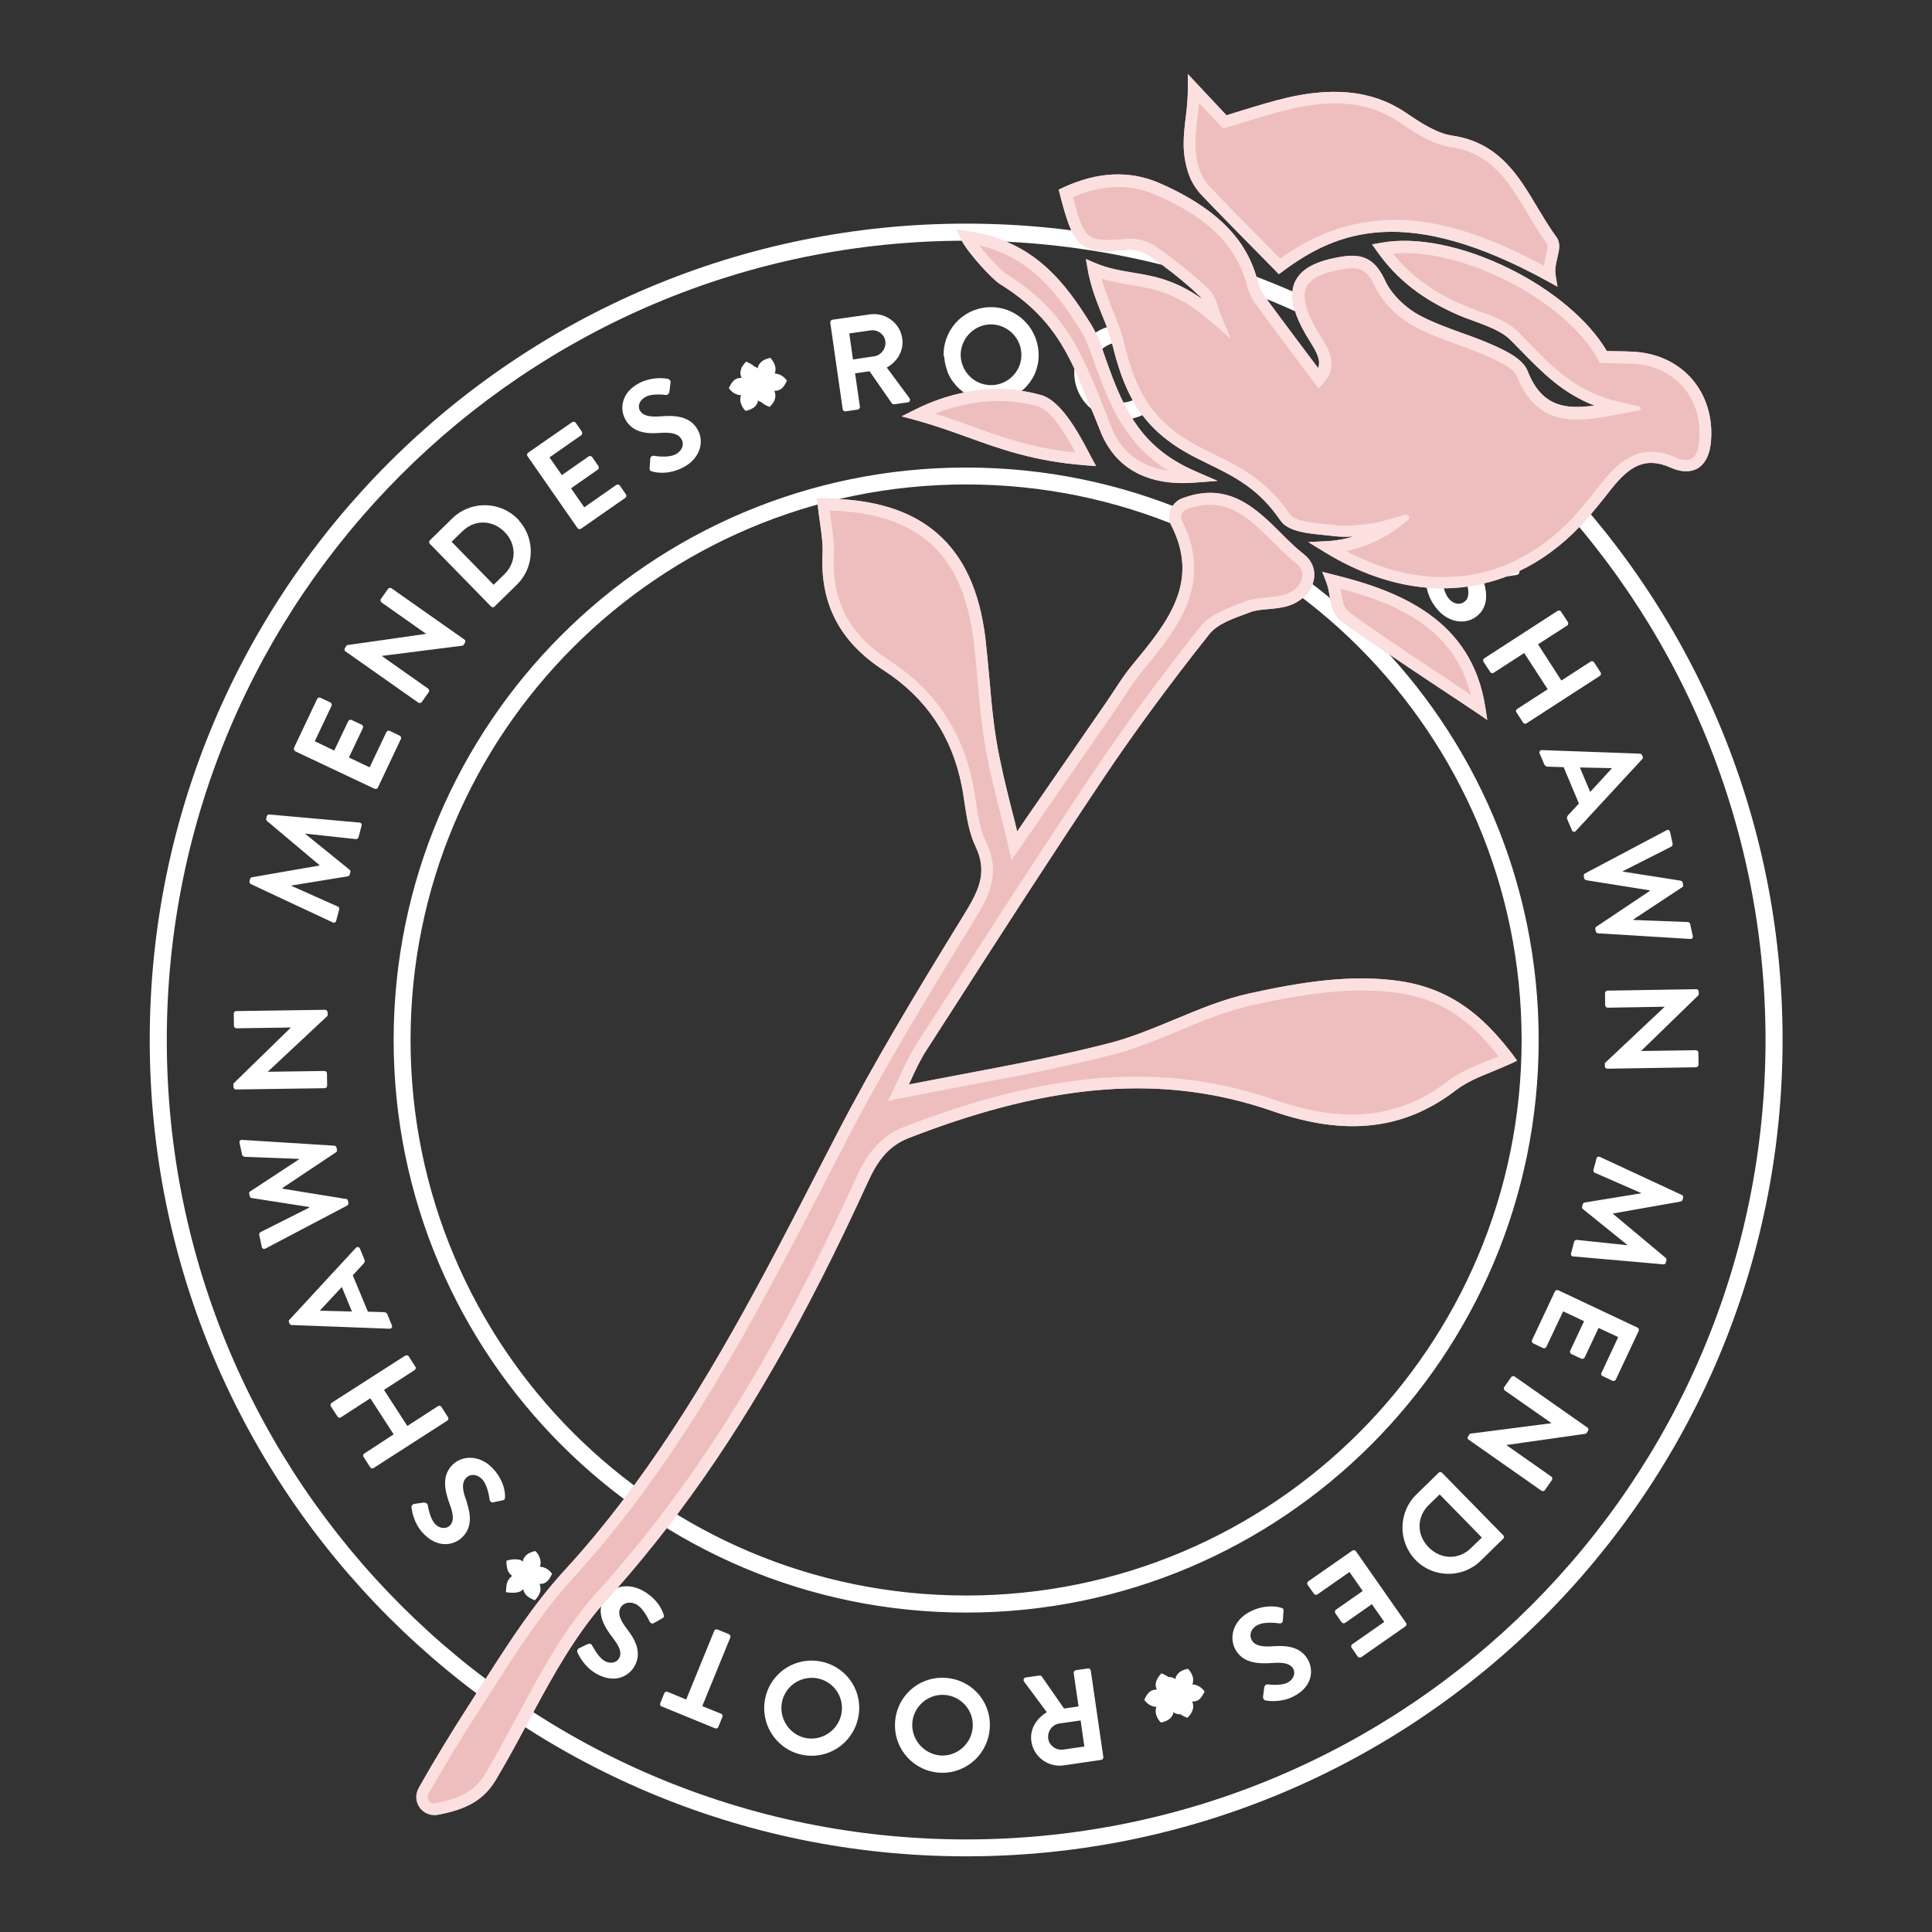 <?xml version="1.0" encoding="utf-8"?>
<!-- Generator: Adobe Illustrator 23.0.0, SVG Export Plug-In . SVG Version: 6.00 Build 0)  -->
<svg version="1.1" id="sm_x5F_emblem" xmlns="http://www.w3.org/2000/svg" xmlns:xlink="http://www.w3.org/1999/xlink" x="0px"
	 y="0px" viewBox="0 0 1200 1200" style="enable-background:new 0 0 1200 1200;" xml:space="preserve">
<rect x="0" y="0" width="1200" height="1200" fill="#333333" stroke="none"/>
<style type="text/css">
	.dark_pink{fill:#EEBEBE;}
	.white{fill:#FFFFFF;}
	.light_pink{fill:#FCE0E0;}
</style>
<g>
<path id="badge" class="white" d="M325,987.1c-1.9,1.8-3.7,2.1-5.9,2.2c-2.6,0.1-4.6-0.4-4.9-0.4c0.1-0.7,0.2-2.7,0.3-3.4
	c0.2-2.6,1.4-5.2,3.6-6.6c-1.4-1.2-2.3-2.3-2.8-3.7c-0.6-1.6-0.9-5.5-0.7-5.8c0.2-0.2,7.2-2.2,10.2,0.5c0.1-0.9,0-1.6,1.6-3.5
	c1.9-2.2,5.9-3.1,6.1-3c0.2,0,4.8,4.7,2.8,9.7c3.3,0.2,5.8,1.9,7.6,4.4c-1.6,3.3-3.3,6.5-7.8,6.3c0.8,2.3,1.7,5.3-2.9,10.2
	C329,992.6,325.8,991.1,325,987.1z M748.2,1050.6c-1.9-2.5-4.3-4.2-7.6-4.4c2-5-2.6-9.7-2.8-9.7c-0.2,0-4.2,0.8-6.1,3
	c-1.6,1.9-1.5,2.6-1.6,3.5c-1.1-1-2.8-1.4-4.4-1.4c-1.3-1-2.8-1.6-4.3-2.3c-4.6,4.9-3.8,7.9-2.9,10.2c-4.5-0.2-6.2,3-7.8,6.3
	c1.9,2.6,4.3,4.2,7.6,4.4c-2,5,2.6,9.7,2.8,9.7c0.2,0,4.2-0.8,6.1-3c1.6-1.9,1.5-2.6,1.6-3.5c1.1,1,2.8,1.4,4.5,1.4
	c1.3,1,2.8,1.6,4.3,2.2c4.6-4.9,3.7-7.9,2.9-10.2C744.9,1057.1,746.6,1053.9,748.2,1050.6z M973.8,386.3l-4.2-6.4
	c-0.4-0.7-1.5-0.9-2.1-0.5l-45.6,29.5c-0.7,0.4-0.9,1.5-0.5,2.1l4.2,6.4c0.5,0.8,1.5,0.9,2.1,0.5l19-12.3l14.6,22.5l-19,12.3
	c-0.7,0.4-1,1.4-0.4,2.1l4.1,6.3c0.4,0.7,1.5,0.9,2.1,0.5l45.6-29.5c0.7-0.4,0.9-1.5,0.5-2.1l-4.1-6.3c-0.5-0.8-1.5-0.9-2.1-0.5
	l-18.2,11.8l-14.5-22.5l18.3-11.8C974,388,974.3,387.1,973.8,386.3z M1020.3,469.9c0.3,0.8,0.1,1.2-0.3,1.6l-41.2,44.6
	c-0.8,0.9-2,0.7-2.5-0.5l-2.8-6.6c-0.5-1.1-0.2-1.9,0.6-2.8l6.6-7.1l-9.5-22.6l-9.7-0.3c-0.9,0-1.9-0.4-2.4-1.6l-2.8-6.6
	c-0.5-1.1,0.3-2.1,1.4-2.1l60.8,2.2c0.5,0,1.1,0.3,1.4,0.9L1020.3,469.9z M1001.1,477.3l-0.1-0.2l-19.7-0.4l6.4,15.2L1001.1,477.3z
	 M1038.9,524.1l-1.6-7.4c-0.2-1.1-1.2-1.6-2.2-1l-50.6,26.8c-0.6,0.3-0.9,1-0.8,1.7l0.3,1.3c0.2,0.8,0.6,1,1.2,1.2l39.4,6.3l0.1,0.4
	l-33.2,22.2c-0.5,0.3-0.7,0.8-0.6,1.6l0.3,1.3c0.1,0.6,0.8,1.2,1.4,1.2l57.2,3.5c1.2,0.1,1.9-0.7,1.6-1.9l-1.6-7.4
	c-0.1-0.6-0.8-1.2-1.4-1.2l-33.8-1.3l-0.1-0.3l30.3-20c0.5-0.3,0.8-0.7,0.6-1.5l-0.3-1.4c-0.2-0.8-0.7-1.1-1.2-1.2l-35.8-5.6
	l-0.1-0.3l30.2-15.3C1038.6,525.5,1039,524.8,1038.9,524.1z M1055.1,618l0-2.1c0-0.8-0.7-1.5-1.5-1.5l-55.2,0.9
	c-0.8,0-1.5,0.8-1.5,1.6l0.1,7.5c0,0.9,0.8,1.5,1.6,1.5l35.3-0.6v0.1l-37.1,34.9l0,2c0,0.8,0.7,1.5,1.5,1.5l55.2-0.9
	c0.8,0,1.5-0.8,1.5-1.6l-0.1-7.5c0-0.9-0.8-1.5-1.6-1.5l-33.9,0.5v-0.1L1055.1,618z M1043.9,746.3c0.5-0.1,1-0.5,1.2-1.1l0.3-1.3
	c0.2-0.9-0.2-1.5-0.8-1.7l-50.8-23.6c-1.1-0.5-2,0-2.2,1l-1.9,7.1c-0.2,0.7,0.3,1.5,0.8,1.7l28.8,12.6c0,0.1-0.1,0.2-0.1,0.2
	l-34.9,5.7c-0.5,0.1-1,0.4-1.2,1.1l-0.4,1.4c-0.2,0.7,0.1,1.3,0.5,1.6l27.5,22.2c0,0-0.1,0.2-0.1,0.2l-31.3-3.3
	c-0.6,0-1.4,0.5-1.6,1.2l-1.9,7.2c-0.3,1,0.3,1.9,1.5,1.9l55.8,4.9c0.6,0.1,1.3-0.2,1.6-1.1l0.3-1.3c0.2-0.7,0-1.2-0.4-1.6
	l-32.8-27.4c0-0.1,0-0.1,0.1-0.2L1043.9,746.3z M995.4,854.7l6.1,2.9c0.7,0.4,1.7,0.1,2.1-0.7l14.2-30.2c0.4-0.8,0-1.7-0.7-2.1
	l-49.2-23.2c-0.7-0.3-1.7-0.1-2.1,0.7l-14.2,30.2c-0.4,0.8,0,1.7,0.7,2.1l6.1,2.9c0.7,0.3,1.7,0.1,2.1-0.8l10.4-22l13,6.1l-8.6,18.3
	c-0.4,0.7-0.1,1.7,0.7,2.1l6.2,2.9c0.7,0.3,1.7,0,2.1-0.8l8.6-18.3l12.2,5.7l-10.3,22C994.2,853.4,994.6,854.3,995.4,854.7z
	 M985.1,890.5l1.2-1.7c0.5-0.7,0.4-1.7-0.3-2.1L940.8,855c-0.7-0.5-1.7-0.3-2.2,0.4l-4.3,6.1c-0.5,0.7-0.3,1.7,0.4,2.2l28.9,20.2
	l-0.1,0.1l-50.5,6.5l-1.1,1.6c-0.5,0.7-0.4,1.7,0.3,2.1l45.2,31.7c0.7,0.5,1.7,0.3,2.2-0.4l4.3-6.2c0.5-0.7,0.3-1.7-0.4-2.2
	l-27.8-19.5l0.1-0.1L985.1,890.5z M879.3,969c-11.1-11.4-10.9-29.7,0.4-40.7l13.9-13.6c0.6-0.6,1.6-0.5,2.1,0.1l38,38.8
	c0.6,0.6,0.6,1.6,0,2.1l-13.9,13.6C908.6,980.4,890.3,980.3,879.3,969z M887.4,961.1c7.5,7.6,18.7,7.9,26.3,0.4l6.7-6.5l-26.2-26.8
	l-6.7,6.5C879.8,942.2,879.8,953.4,887.4,961.1z M839.5,1023.4l3.8,5.5c0.5,0.7,1.4,0.9,2.2,0.4l27.4-19.1c0.7-0.5,0.9-1.5,0.4-2.2
	l-31.1-44.5c-0.5-0.7-1.4-0.9-2.2-0.4l-27.4,19.1c-0.7,0.5-0.9,1.5-0.4,2.2l3.9,5.5c0.5,0.7,1.4,0.9,2.2,0.4l19.9-13.9l8.2,11.8
	l-16.6,11.6c-0.7,0.5-0.9,1.4-0.4,2.2l3.9,5.6c0.5,0.7,1.5,0.9,2.2,0.4l16.6-11.6l7.7,11l-19.9,13.9
	C839.2,1021.8,839,1022.8,839.5,1023.4z M799.5,1045.2c-4,2-11.4,1.1-12.2,1c-1.2-0.1-2,1-2.1,2.2l-0.7,5.6c-0.1,1,0.7,2.1,1.6,2.2
	c2,0.4,9.7,1.3,17.1-2.4c11.7-5.8,12.8-15.8,9.5-22.3c-4.3-8.7-13.4-9.6-21.7-9c-7.4,0.6-11.9-0.4-13.7-4.2c-1.6-3.2,0-7.1,3.9-9
	c4.8-2.4,12.9-1,13.4-1c0.9,0.2,2.2-0.4,2.2-1.8l0.4-5.9c0.1-1.5-0.5-1.7-1.5-2c-2.2-0.7-9.8-2.3-19,2.3c-10.4,5.1-13.4,15.4-9.7,23
	c4.7,9.5,15.1,9.6,23.6,9c7.2-0.5,11,0.5,12.8,3.9C804.6,1039.2,803.7,1043.2,799.5,1045.2z M650.2,1063.5l-14.1-19
	c-0.7-1-0.3-2.4,1-2.6l8.5-1.2c0.7-0.1,1.2,0.2,1.4,0.5l13.9,20l9-1.3l-3-20.7c-0.1-0.8,0.5-1.7,1.3-1.8l7.5-1.1
	c0.9-0.1,1.6,0.5,1.8,1.3l7.8,53.7c0.1,0.8-0.4,1.6-1.3,1.8l-23.2,3.4c-9.7,1.4-18.8-5.2-20.2-14.9
	C639.5,1074.2,643.6,1067.4,650.2,1063.5z M651.1,1080c0.6,4.3,4.9,7.3,9.2,6.7l13.2-1.9l-2.3-16.2l-13.2,1.9
	C653.6,1071.1,650.4,1075.4,651.1,1080z M586.4,1042.1c16.4,0.6,29,14,28.4,30.4c-0.6,16.4-14.1,29.1-30.4,28.6
	c-16.4-0.6-29.1-14.2-28.5-30.6C556.5,1054.1,570,1041.5,586.4,1042.1z M586.1,1052.7c-10.3-0.4-19.1,7.8-19.5,18.1
	c-0.3,10.3,7.9,19.2,18.2,19.6c10.3,0.3,19.1-8,19.4-18.3C604.6,1061.8,596.4,1053.1,586.1,1052.7z M510.8,1032.2
	c16,3.7,25.8,19.3,22.1,35.3c-3.7,16-19.3,25.9-35.3,22.3c-16-3.7-25.8-19.5-22.2-35.5C479.1,1038.3,494.8,1028.5,510.8,1032.2z
	 M508.4,1042.6c-10.1-2.3-20.3,4-22.6,14.1c-2.3,10.1,4.1,20.4,14.1,22.7c10.1,2.3,20.2-4.2,22.6-14.3
	C524.8,1055,518.5,1044.9,508.4,1042.6z M452.7,1015l-7.1-2.9c-0.8-0.3-1.7,0.1-2,0.9l-17.4,42.6l-11.6-4.8c-0.8-0.3-1.7,0.1-2,0.9
	l-2.5,6.2c-0.3,0.8,0,1.7,0.9,2l33.2,13.6c0.8,0.3,1.7-0.1,2-0.9l2.5-6.2c0.3-0.8,0-1.7-0.9-2l-11.6-4.7l17.4-42.6
	C453.9,1016.3,453.5,1015.3,452.7,1015z M395.4,996.6c4.6,2.7,7.9,10.2,8.1,10.6c0.4,0.9,1.5,1.6,2.7,0.9l5.1-2.9
	c1.3-0.8,1.2-1.3,0.9-2.3c-0.6-2.2-3.4-9.4-12.4-14.6c-5.9-3.4-11.8-3.8-16.6-2c-3.3,1.2-6.1,3.5-7.9,6.5c-0.8,1.5-1.4,2.9-1.8,4.3
	c-1.8,7.5,2.8,14.6,7.2,20.3c4.4,5.7,5.7,9.5,3.7,12.8c-1.3,2.3-5.1,3.7-9.1,1.3c-3.9-2.3-7.2-9-7.6-9.6c-0.5-1.1-1.9-1.1-3-0.6
	l-5.1,2.5c-0.9,0.4-1.4,1.7-0.9,2.6c0.8,1.9,4.2,8.8,11.4,13c11.3,6.6,20.2,2,23.9-4.3c4.9-8.4,0.7-16.5-4.4-23.1
	c-4.6-5.9-6.2-10.1-4-13.7C387.5,995.3,391.7,994.5,395.4,996.6z M226.3,902.8c-0.7,0.4-1,1.4-0.5,2.1l4.1,6.4
	c0.1,0.2,0.3,0.3,0.5,0.5c0.5,0.3,1.2,0.4,1.7,0l45.7-29.4c0.7-0.4,0.9-1.5,0.5-2.1l-4.1-6.4c-0.2-0.3-0.4-0.5-0.7-0.6
	c-0.5-0.2-1-0.2-1.5,0.1l-19,12.3l-14.5-22.4l19-12.3c0.7-0.4,1-1.4,0.5-2.1l-4.1-6.4c-0.1-0.2-0.3-0.3-0.4-0.4
	c-0.5-0.4-1.2-0.4-1.8-0.1L206,871.3c-0.7,0.5-0.9,1.5-0.5,2.2l4.1,6.3c0.1,0.2,0.3,0.4,0.5,0.5c0.5,0.4,1.2,0.4,1.7,0l18.2-11.8
	l14.5,22.4L226.3,902.8z M179.5,821.3c-0.3-0.8-0.1-1.2,0.3-1.6l41.2-44.6c0.5-0.6,1.2-0.7,1.8-0.4c0.3,0.2,0.6,0.4,0.8,0.9l2.7,6.6
	c0.5,1.1,0.2,1.9-0.6,2.8l-6.6,7.1l9.4,22.6l9.7,0.3c0.4,0,0.9,0.1,1.4,0.3c0.5,0.2,0.9,0.6,1.1,1.3l2.7,6.6
	c0.5,1.1-0.3,2.1-1.4,2.1l-60.8-2.3c-0.1,0-0.3,0-0.4-0.1c-0.4-0.1-0.8-0.3-1-0.9L179.5,821.3z M212.3,799.4l-13.5,14.5l0.1,0.2
	l19.7,0.5L212.3,799.4z M161.8,765.3c-0.5,0.3-1,1-0.8,1.7l1.6,7.4c0.1,0.6,0.4,1,0.8,1.2c0.4,0.2,0.9,0.2,1.5-0.1l50.7-26.7
	c0.6-0.3,0.9-1,0.8-1.7l-0.3-1.3c-0.1-0.6-0.4-0.9-0.8-1c-0.1-0.1-0.3-0.1-0.4-0.1l-39.4-6.4l-0.1-0.4l33.3-22.2
	c0.5-0.3,0.7-0.8,0.6-1.6l-0.3-1.3c-0.1-0.5-0.5-0.9-0.9-1.1c-0.2-0.1-0.3-0.1-0.5-0.1l-57.2-3.6c-1.2-0.1-1.9,0.7-1.6,1.9l1.6,7.4
	c0.1,0.3,0.3,0.6,0.6,0.8c0.3,0.2,0.6,0.4,0.9,0.4l33.7,1.3l0.1,0.3l-30.3,19.9c-0.4,0.3-0.8,0.7-0.6,1.5l0.3,1.4
	c0.1,0.5,0.3,0.8,0.6,1c0.2,0.1,0.4,0.2,0.6,0.2l35.8,5.6l0.1,0.3L161.8,765.3z M145,673l0,2.1c0,0.3,0.1,0.7,0.3,0.9
	c0.3,0.4,0.7,0.7,1.2,0.7l55.2-0.8c0.8,0,1.5-0.8,1.5-1.6l-0.1-7.5c0-0.3-0.1-0.7-0.3-0.9c-0.3-0.4-0.8-0.7-1.3-0.7l-35.2,0.5v0
	l37.2-34.8l0-2c0-0.2-0.1-0.5-0.2-0.7c-0.2-0.6-0.8-1-1.4-1l-55.2,0.8c-0.8,0-1.6,0.8-1.5,1.6l0.1,7.5c0,0.3,0.1,0.7,0.3,0.9
	c0.3,0.4,0.8,0.7,1.3,0.7l33.8-0.5v0L145,673z M156.4,544.9c-0.5,0.1-1,0.5-1.1,1.1l-0.3,1.3c-0.2,0.9,0.2,1.5,0.8,1.8l16.6,7.8
	l34.2,16c1.1,0.5,2,0,2.2-1l1.9-7.1c0.2-0.7-0.3-1.5-0.8-1.7l-4.5-2L181,550.2c0-0.1,0.1-0.2,0.1-0.2l34.9-5.7
	c0.5-0.1,1-0.4,1.2-1.1l0.4-1.4c0.2-0.7-0.1-1.3-0.5-1.6l0,0c0,0,0,0,0,0L203.3,529l-13.6-11c0,0,0.1-0.2,0.1-0.2l31.3,3.4
	c0.6,0,1.4-0.5,1.6-1.2l1.9-7.2c0.2-0.8-0.1-1.4-0.7-1.7c-0.2-0.1-0.5-0.2-0.8-0.2l-55.8-5c-0.7-0.1-1.3,0.2-1.6,1.1l-0.3,1.3
	c-0.2,0.7,0,1.2,0.4,1.6l32.7,27.5c0,0.1,0,0.1-0.1,0.2L156.4,544.9z M215.5,400.7l-1.2,1.7c-0.2,0.3-0.3,0.8-0.3,1.2
	c0,0.4,0.2,0.8,0.6,1l45.2,31.8c0.7,0.5,1.7,0.3,2.2-0.4l4.3-6.1c0.3-0.4,0.3-0.8,0.2-1.2c-0.1-0.4-0.3-0.8-0.6-1l-28.8-20.3l0,0
	l50.5-6.4l1.1-1.6c0.2-0.3,0.3-0.8,0.3-1.2c0-0.4-0.2-0.8-0.6-1l-45.2-31.8c-0.7-0.5-1.7-0.3-2.2,0.4l-4.4,6.2
	c-0.3,0.4-0.3,0.8-0.2,1.2c0.1,0.4,0.3,0.8,0.6,1l27.7,19.5l0,0L215.5,400.7z M322.5,323.5c10.1,11.4,9.5,29-1.5,39.7l-13.9,13.6
	c-0.6,0.6-1.6,0.5-2.1-0.1l-21.6-22.1L267,337.8c-0.6-0.6-0.6-1.6,0-2.2l13.9-13.6c11.3-11.1,29.6-10.9,40.6,0.3c0,0,0,0,0,0
	c0,0,0,0,0,0c0.2,0.2,0.4,0.5,0.7,0.7C322.3,323.2,322.4,323.4,322.5,323.5z M289.9,346.1l16.7,17.1l6.7-6.5
	c7.1-7,7.6-17.3,1.4-24.9c-0.1-0.2-0.3-0.3-0.4-0.4c-0.3-0.3-0.6-0.7-0.9-1c-0.4-0.4-0.8-0.8-1.2-1.1c-0.1-0.1-0.2-0.1-0.2-0.2
	c-7.4-6.3-17.7-6.1-24.8,0.9l-6.7,6.5L289.9,346.1z M550.8,228.3l14.1,19c0.7,1,0.3,2.4-1,2.6l-8.5,1.2c0,0-0.1,0-0.1,0
	c-0.7,0.1-1.1-0.3-1.3-0.5l-13.9-20l-9,1.3l3,20.7c0.1,0.6-0.2,1.2-0.8,1.6c-0.2,0.1-0.4,0.2-0.6,0.2l-7.5,1.1
	c-0.9,0.1-1.6-0.5-1.8-1.3l-7.7-53.8c-0.1-0.7,0.3-1.4,1-1.7c0.1,0,0.2-0.1,0.3-0.1l13.2-1.9l10-1.4c0.6-0.1,1.2-0.1,1.8-0.2
	c9-0.4,17.1,6,18.4,15.1C561.5,217.7,557.5,224.5,550.8,228.3z M535.6,222.4l7.4-1.1c4.3-0.6,7.5-4.9,6.9-9.4
	c-0.6-4.3-4.8-7.3-9.1-6.7l-2.7,0.4l-10.6,1.5l2.3,16.2L535.6,222.4z M586.1,221c0-0.3,0-0.7,0-1.1c0-0.2,0-0.4,0-0.6
	c0.6-16.4,14.1-29.1,30.5-28.5c16.4,0.6,29,14.3,28.5,30.7c0,0.5,0,1-0.1,1.4c0,0,0,0.1,0,0.1c0,0.4-0.1,0.8-0.1,1.2
	c0,0.1,0,0.2,0,0.3c-0.1,0.4-0.1,0.8-0.2,1.2c0,0.1,0,0.2-0.1,0.3c-0.1,0.4-0.2,0.8-0.2,1.1c0,0.1,0,0.2-0.1,0.3
	c-0.1,0.4-0.2,0.7-0.3,1.1c0,0.1-0.1,0.2-0.1,0.3c-0.1,0.4-0.2,0.7-0.3,1.1c0,0.1-0.1,0.2-0.1,0.3c-0.1,0.4-0.3,0.7-0.4,1
	c0,0.1-0.1,0.2-0.1,0.3c-0.1,0.3-0.3,0.7-0.4,1c-0.1,0.1-0.1,0.2-0.2,0.4c-0.1,0.3-0.3,0.6-0.5,0.9c-0.1,0.1-0.1,0.3-0.2,0.4
	c-0.2,0.3-0.3,0.6-0.5,0.9c-0.1,0.1-0.2,0.3-0.3,0.4c-0.2,0.3-0.3,0.5-0.5,0.8c-0.1,0.2-0.2,0.3-0.3,0.5c-0.1,0.2-0.3,0.4-0.4,0.6
	c-0.2,0.2-0.3,0.4-0.5,0.6c-0.1,0.2-0.3,0.3-0.4,0.5c-0.2,0.3-0.4,0.5-0.6,0.8c-0.1,0.1-0.2,0.2-0.3,0.3c-0.3,0.3-0.6,0.7-0.9,1
	c0,0,0,0,0,0c-1.5,1.5-3.1,2.9-4.9,4.1c0,0,0,0,0,0c-0.4,0.3-0.9,0.6-1.3,0.8c-0.1,0-0.1,0.1-0.2,0.1c-0.5,0.3-0.9,0.5-1.4,0.8
	c0,0,0,0-0.1,0c-1,0.5-2.1,1-3.2,1.4c0,0,0,0,0,0c-0.5,0.2-1.1,0.4-1.6,0.5c0,0,0,0,0,0c-3,0.9-6.2,1.3-9.6,1.2
	c-1.8-0.1-3.5-0.3-5.2-0.6c-0.1,0-0.3-0.1-0.4-0.1c-0.4-0.1-0.8-0.2-1.1-0.3c-0.2-0.1-0.4-0.1-0.6-0.2c-0.3-0.1-0.7-0.2-1-0.3
	c-0.4-0.1-0.9-0.3-1.3-0.5c-0.2-0.1-0.4-0.2-0.6-0.2c-0.3-0.1-0.6-0.2-0.8-0.4c-0.2-0.1-0.4-0.2-0.6-0.3c-0.3-0.1-0.5-0.2-0.8-0.4
	c-0.2-0.1-0.5-0.3-0.7-0.4c-0.2-0.1-0.4-0.2-0.6-0.4c-0.4-0.2-0.8-0.5-1.2-0.8c0,0-0.1,0-0.1-0.1c-0.5-0.3-1-0.6-1.4-1c0,0,0,0,0,0
	c0,0,0,0,0,0c-0.4-0.3-0.8-0.6-1.2-1c-0.1-0.1-0.2-0.2-0.4-0.3c-0.3-0.2-0.5-0.5-0.8-0.7c-0.2-0.1-0.3-0.3-0.5-0.4
	c-0.2-0.2-0.4-0.4-0.7-0.7c-0.2-0.2-0.3-0.3-0.5-0.5c-0.3-0.3-0.6-0.7-0.9-1.1c-0.2-0.2-0.4-0.5-0.6-0.8c-0.1-0.1-0.2-0.3-0.4-0.4
	c-0.2-0.3-0.4-0.5-0.6-0.8c-0.1-0.1-0.2-0.3-0.3-0.4c-0.2-0.3-0.4-0.6-0.6-0.9c-0.1-0.1-0.1-0.2-0.2-0.3c-0.6-1.1-1.2-2.2-1.7-3.3
	c0-0.1-0.1-0.2-0.1-0.3c-0.2-0.3-0.3-0.7-0.4-1.1c-0.1-0.1-0.1-0.3-0.1-0.4c-0.1-0.4-0.3-0.7-0.4-1.1c0-0.1-0.1-0.2-0.1-0.4
	c-0.4-1.2-0.7-2.4-0.9-3.7c0-0.1,0-0.3-0.1-0.4c-0.1-0.3-0.1-0.7-0.1-1c0-0.2-0.1-0.4-0.1-0.6c0-0.3-0.1-0.7-0.1-1
	c0-0.2,0-0.5,0-0.7C586.1,221.7,586.1,221.3,586.1,221z M614.9,239.2c10.3,0.4,19.2-7.8,19.5-18.1c0.4-10.3-7.8-19.2-18.2-19.6
	c-10.3-0.4-19.1,7.9-19.5,18.3C596.4,230.1,604.6,238.9,614.9,239.2z M868.6,298.5c-4.6,4.9-3.7,7.9-2.9,10.2
	c-4.5-0.2-6.2,3-7.8,6.3c1.9,2.6,4.3,4.2,7.6,4.4c-2,5,2.6,9.7,2.8,9.7c0.2,0,4.2-0.8,6.1-3c1.6-1.9,1.5-2.6,1.6-3.5
	c3,2.7,10.1,0.7,10.2,0.5c0.1-0.2-0.1-4.1-0.7-5.8c-0.5-1.4-1.4-2.6-2.8-3.7c2.2-1.4,3.4-4,3.6-6.6c0.1-0.7,0.2-2.7,0.3-3.4
	c-0.3,0-2.3-0.5-4.9-0.4c-2.2,0.1-4,0.4-5.9,2.2C875,301.3,871.8,299.8,868.6,298.5z M452.7,241.1c1.9,2.6,4.3,4.2,7.6,4.4
	c-2,5,2.6,9.7,2.8,9.7c0.2,0,4.2-0.8,6.1-3c1.6-1.9,1.5-2.6,1.6-3.5c0.6,0.5,1.3,0.9,2.1,1.1c1.4,1.4,3.3,2.2,5.2,3
	c1.2-1.3,2.1-2.5,2.6-3.5c0.2-0.1,0.3-0.1,0.3-0.1c0,0,0-0.2,0-0.5c1.1-2.6,0.5-4.5,0-6c4.5,0.2,6.2-3,7.8-6.3
	c-1.9-2.5-4.3-4.2-7.6-4.4c2-5-2.6-9.7-2.8-9.7c-0.2,0-4.2,0.8-6.1,3c-1.6,1.9-1.5,2.6-1.6,3.5c-0.6-0.5-1.3-0.9-2.1-1.1
	c-1.4-1.4-3.3-2.3-5.2-3.1c-1.2,1.3-2.1,2.5-2.6,3.5c-0.2,0.1-0.3,0.1-0.3,0.1c0,0,0,0.3,0,0.6c-1.1,2.5-0.5,4.4,0.1,5.9
	C456,234.6,454.3,237.7,452.7,241.1z M306.4,912.4c-2-2.2-4.1-3.8-6.3-4.9c-6.6-3.4-13.8-2.4-18.5,1.8c-7.8,7.1-5.2,17.1-2.2,25.2
	c2.5,6.7,2.6,10.8-0.3,13.3c-1.9,1.8-6,2-9.1-1.5c-1.5-1.7-2.5-4.3-3.2-6.6c0,0,0,0,0,0c-0.7-2.4-1-4.4-1.1-4.8
	c-0.1-0.5-0.3-0.8-0.7-1.1c-0.5-0.4-1.3-0.6-2.1-0.5l-5.6,0.8c-1,0.1-1.9,1.2-1.7,2.2c0.2,2,1.3,9.6,7,15.8c8.8,9.6,18.7,8,24.1,3.1
	c6.6-6,5.8-14.1,3.4-21.5c0,0,0,0,0.1,0c-0.2-0.6-0.4-1.2-0.6-1.8c-0.7-1.9-1.3-3.6-1.6-5.2c-0.9-4.1-0.4-7.1,1.9-9.1
	c1.9-1.8,4.8-1.9,7.3-0.6c0.8,0.5,1.6,1.1,2.3,1.8c3.6,3.9,4.5,12.1,4.6,12.6c0,0.6,0.5,1.3,1.1,1.6c0,0,0,0,0,0
	c0.3,0.2,0.8,0.3,1.2,0.1l0.5-0.1l0,0l5.2-1.1c1.5-0.3,1.5-0.9,1.6-2c0-0.7,0-2.1-0.3-3.8C312.8,922.7,311.1,917.5,306.4,912.4z
	 M183.5,466.7l49.1,23.2c0.7,0.3,1.7,0.1,2.1-0.7L249,459c0.2-0.4,0.2-0.9,0-1.2c-0.1-0.4-0.4-0.7-0.8-0.9l-6.1-2.9
	c-0.7-0.4-1.7-0.1-2.1,0.7l-10.4,21.9l-12.9-6.1l8.7-18.3c0.1-0.3,0.2-0.6,0.1-0.9c-0.1-0.5-0.4-1-0.9-1.2l-6.2-2.9
	c-0.7-0.4-1.7,0-2.1,0.7l-8.7,18.3l-12.1-5.8l10.4-21.9c0.1-0.1,0.1-0.2,0.1-0.4c0.2-0.7-0.2-1.5-0.8-1.8l-6.1-2.9
	c-0.7-0.4-1.7-0.1-2.1,0.7l-14.3,30.2c-0.1,0.2-0.1,0.4-0.2,0.6C182.6,465.8,182.9,466.4,183.5,466.7z M361.4,269.8
	c0.3-0.5,0.3-1.2,0-1.7l-3.8-5.5c-0.5-0.7-1.4-0.9-2.2-0.4L328,281.2c-0.4,0.3-0.6,0.6-0.6,1c-0.1,0.4,0,0.8,0.3,1.2l31,44.6
	c0.5,0.7,1.4,0.9,2.2,0.4l27.4-19.1c0.4-0.3,0.6-0.6,0.7-1c0.1-0.4,0-0.8-0.2-1.2l-3.8-5.5c-0.5-0.7-1.4-0.9-2.2-0.4l-19.9,13.9
	l-8.2-11.8l16.6-11.6c0.3-0.2,0.6-0.6,0.6-1c0.1-0.4,0-0.8-0.2-1.2l-3.9-5.6c-0.5-0.7-1.5-0.9-2.2-0.4l-16.6,11.6l-7.7-11l19.9-13.9
	C361.2,270.1,361.3,269.9,361.4,269.8z M401.4,246.3c4-2,11.5-1.1,12.2-1c0.6,0.1,1.1-0.2,1.5-0.6c0.4-0.4,0.6-1,0.7-1.6l0.4-3.2
	l0.3-2.4c0.1-0.3,0-0.7-0.2-1c-0.2-0.4-0.5-0.8-0.9-1c-0.2-0.1-0.4-0.2-0.6-0.2c-0.5-0.1-1.2-0.2-2.2-0.3c-3.3-0.3-9.1-0.2-14.9,2.6
	c-6.6,3.3-9.8,7.8-10.8,12.4c-0.8,3.5-0.2,7.1,1.2,9.9c4.3,8.7,13.4,9.7,21.7,9c5.6-0.4,9.6,0.1,11.9,2c0.6,0.5,1.1,1.1,1.5,1.8
	c0.1,0.2,0.2,0.3,0.3,0.5c0.1,0.1,0.1,0.3,0.2,0.4c1.2,3.1-0.4,6.7-4.1,8.6c-4.8,2.4-12.9,1-13.4,0.9c-0.8-0.2-1.9,0.3-2.2,1.3
	c0,0.1-0.1,0.3-0.1,0.5l-0.3,4.2l-0.1,1.7c0,0.2,0,0.4,0,0.5c0.1,1.1,0.6,1.2,1.5,1.5c2.2,0.7,9.7,2.3,19-2.3
	c5.8-2.9,9.4-7.4,10.7-12.1c1-3.7,0.7-7.5-1-10.8c-4.7-9.5-15-9.7-23.6-9c-7.2,0.5-11-0.5-12.8-3.9c-0.8-1.6-0.6-4,0.9-6
	C399.1,247.8,400.1,247,401.4,246.3z M690.1,259.9c-0.8-0.2-1.6-0.4-2.3-0.6c0,0,0,0,0,0c0,0,0,0-0.1,0c-0.4-0.1-0.8-0.3-1.2-0.4
	c-0.1,0-0.1,0-0.2-0.1c-0.4-0.1-0.8-0.3-1.2-0.5c-0.1,0-0.1-0.1-0.2-0.1c-0.4-0.2-0.8-0.4-1.2-0.5c0,0-0.1,0-0.1,0
	c-12-5.9-18.8-19.3-15.6-33c2.3-9.8,9-17.3,17.6-20.8c0,0,0.1,0,0.1,0c1.2-0.5,2.4-0.9,3.6-1.2c0.1,0,0.1,0,0.2,0
	c0.5-0.1,1.1-0.3,1.6-0.4c0,0,0.1,0,0.1,0c3.9-0.8,8.1-0.7,12.2,0.2c16,3.7,25.8,19.5,22.1,35.5c-1.6,7.1-5.7,13-11.1,17
	c-0.1,0.1-0.2,0.2-0.4,0.3c-0.3,0.2-0.7,0.5-1.1,0.7c-0.1,0.1-0.2,0.2-0.4,0.2c-1.9,1.2-4,2.2-6.1,2.9c0,0-0.1,0-0.1,0
	c-0.5,0.2-1,0.3-1.5,0.5c0,0,0,0-0.1,0c-0.5,0.1-1.1,0.3-1.6,0.4c0,0,0,0,0,0c0,0-0.1,0-0.1,0c-0.5,0.1-1.1,0.2-1.6,0.3
	c-0.2,0-0.3,0-0.5,0.1c-0.5,0.1-1,0.1-1.5,0.2c-0.1,0-0.2,0-0.3,0c-0.6,0-1.2,0.1-1.8,0.1c-0.1,0-0.2,0-0.3,0
	C694.7,260.7,692.4,260.4,690.1,259.9z M701,212.7c-1-0.2-2-0.3-2.9-0.4c-0.6,0-1.1,0-1.7,0c-0.1,0-0.1,0-0.2,0
	c-0.5,0-1.1,0.1-1.6,0.1c-0.1,0-0.2,0-0.3,0c-0.5,0.1-1,0.2-1.5,0.3c-0.1,0-0.2,0-0.3,0.1c-0.5,0.1-1,0.3-1.5,0.4
	c-0.1,0-0.1,0-0.2,0.1c-0.6,0.2-1.1,0.4-1.6,0.6c0,0,0,0,0,0c-0.5,0.2-1.1,0.5-1.6,0.8c0,0,0,0-0.1,0c-0.5,0.3-1,0.6-1.4,0.9
	c-0.1,0-0.1,0.1-0.2,0.1c-0.4,0.3-0.8,0.6-1.2,1c-0.1,0.1-0.2,0.2-0.3,0.3c-0.2,0.2-0.4,0.4-0.7,0.6c-0.2,0.2-0.3,0.3-0.5,0.5
	c-0.3,0.3-0.6,0.7-0.9,1c-0.1,0.2-0.3,0.3-0.4,0.5c-0.3,0.3-0.5,0.7-0.8,1.1c-0.1,0.2-0.3,0.4-0.4,0.6c-0.1,0.2-0.3,0.5-0.4,0.7
	c-0.1,0.2-0.2,0.4-0.4,0.7c-0.2,0.4-0.4,0.8-0.6,1.3c-0.4,0.9-0.7,1.9-1,3c-2,8.8,2.5,17.6,10.4,21.3c0.2,0.1,0.4,0.2,0.6,0.2
	c0.4,0.2,0.8,0.3,1.1,0.5c0.3,0.1,0.6,0.2,0.9,0.3c0.3,0.1,0.7,0.2,1,0.3c0.6,0.1,1.2,0.2,1.8,0.3c0.1,0,0.1,0,0.2,0
	c1.2,0.1,2.4,0.2,3.5,0.1c0.1,0,0.2,0,0.3,0c0.5,0,0.9-0.1,1.4-0.2c0.1,0,0.3,0,0.4-0.1c0.5-0.1,1-0.2,1.4-0.3c0.1,0,0.2,0,0.3-0.1
	c1.1-0.3,2.1-0.7,3.1-1.2c0.1,0,0.1-0.1,0.2-0.1c0.4-0.2,0.9-0.5,1.3-0.7c0.1-0.1,0.2-0.1,0.3-0.2c0.4-0.2,0.7-0.5,1.1-0.7
	c0.2-0.1,0.3-0.2,0.5-0.3c0.3-0.2,0.5-0.4,0.8-0.6c0.2-0.2,0.5-0.4,0.7-0.6c2.6-2.4,4.6-5.7,5.4-9.4
	C717.5,225.4,711.1,215.1,701,212.7z M748.2,277.2l7.1,2.9c0.8,0.3,1.7-0.1,2-0.9l17.5-42.6l11.6,4.8c0.8,0.3,1.7-0.1,2-0.9l2.5-6.2
	c0.3-0.8,0-1.7-0.9-2l-33.2-13.6c-0.8-0.3-1.7,0.1-2,0.9l-2.6,6.2c-0.3,0.8,0,1.7,0.9,2l11.6,4.8l-17.5,42.6
	C747,275.9,747.4,276.9,748.2,277.2z M805.5,295.7c-4.6-2.7-7.9-10.2-8.1-10.6c-0.4-0.9-1.5-1.6-2.7-0.9l-5.1,2.9
	c-1.3,0.8-1.2,1.3-0.9,2.3c0.6,2.2,3.4,9.4,12.3,14.6c5.9,3.4,11.8,3.8,16.6,2c3.3-1.2,6.1-3.5,7.9-6.5c0.8-1.5,1.4-2.9,1.8-4.3
	c1.9-7.5-2.8-14.7-7.2-20.4c-4.4-5.7-5.7-9.5-3.7-12.8c1.3-2.3,5.1-3.7,9.1-1.3c3.9,2.3,7.2,9,7.6,9.7c0.5,1.1,1.9,1.1,3,0.6
	l5.1-2.5c0.9-0.4,1.4-1.7,0.9-2.6c-0.8-1.9-4.2-8.8-11.4-13c-11.3-6.6-20.2-2.1-23.9,4.3c-4.9,8.4-0.7,16.5,4.3,23.1
	c4.5,5.9,6.1,10.2,4,13.8C813.3,297.1,809.1,297.9,805.5,295.7z M886.3,359.9c-0.4,0.3-0.4,0.8-0.4,1.5c0,0.7,0,2.1,0.3,3.8
	c0.7,3.5,2.4,8.7,7.1,13.9c7.8,8.6,18.5,8.7,24.7,3c0.1-0.1,0.3-0.3,0.4-0.4c0.1-0.1,0.3-0.3,0.4-0.4c0.1-0.1,0.3-0.3,0.4-0.4
	c0.2-0.3,0.5-0.5,0.7-0.8c0.1-0.1,0.1-0.2,0.2-0.3c0.2-0.3,0.4-0.5,0.6-0.8c0-0.1,0.1-0.2,0.1-0.2c0.2-0.3,0.4-0.7,0.6-1.1
	c0,0,0,0,0,0c3.3-6.5,1.1-14.3-1.3-20.8c-2.5-6.7-2.6-10.8,0.3-13.3c1.9-1.8,6-2,9.1,1.4c1.5,1.7,2.6,4.4,3.3,6.7c0,0,0,0,0,0
	c0.7,2.4,1,4.4,1.1,4.8c0.2,1.2,1.5,1.6,2.7,1.5l0.4-0.1l5.1-0.8c0.8-0.1,1.4-0.7,1.6-1.5c0.1-0.2,0.1-0.5,0.1-0.7
	c-0.2-2-1.4-9.6-7-15.8c-8.8-9.6-18.7-7.9-24.1-3c-6.6,6-5.8,14.2-3.3,21.5c0,0,0,0,0,0c0.2,0.6,0.4,1.2,0.6,1.8
	c0.7,1.9,1.3,3.6,1.6,5.2c0.6,2.6,0.6,4.7,0,6.4c0,0,0,0,0,0c-0.1,0.3-0.3,0.7-0.4,1c0,0,0,0,0,0c-0.1,0.3-0.3,0.5-0.5,0.7
	c-0.1,0.1-0.1,0.2-0.2,0.2c-0.2,0.2-0.3,0.4-0.5,0.5c-0.1,0-0.1,0.1-0.1,0.1c-2.6,2.4-6.8,1.9-9.7-1.3c-3.6-3.9-4.5-12.1-4.6-12.6
	c-0.1-0.9-1-2-2.3-1.7l-5.8,1.2C886.9,359.6,886.5,359.7,886.3,359.9z M600.1,138.9C320,138.9,93,365.9,93,646S320,1153,600.1,1153
	s507.1-227,507.1-507.1S880.1,138.9,600.1,138.9z M1096.6,646c0,274.2-222.3,496.5-496.5,496.5S103.6,920.2,103.6,646
	s222.3-496.5,496.5-496.5S1096.6,371.7,1096.6,646z M600.1,300.9C409.5,300.9,255,455.4,255,646S409.5,991,600.1,991
	S945.1,836.5,945.1,646S790.7,300.9,600.1,300.9z M955.7,646c0,196.4-159.2,355.6-355.6,355.6S244.5,842.3,244.5,646
	s159.2-355.6,355.6-355.6S955.7,449.6,955.7,646z"/>
  <animateTransform attributeType="xml" attributeName="transform" type="rotate" values="0 600.09 645.96; 360 600.09 645.96" dur="45s" additive="sum" repeatCount="indefinite" />
 </g>
<g id="rose_1">
	<g>
		<path class="dark_pink" d="M870.3,609.5c-31-4.8-63.8,0.8-94.6,7.6c-15.9,3.5-31.2,9.9-46.1,16.1c-13.1,5.4-26.6,11.1-40.2,14.6
			c-30,7.8-59.9,13.4-91.5,19.4c-10.9,2.1-22.2,4.2-33.4,6.4c0.3-0.6,0.5-1.1,0.8-1.7c3-6.6,6.1-13.4,10.2-19.7l10.5-16.3
			c32.1-50,65.4-101.8,99-152c19.5-29.1,41.2-58.6,66.2-90.1c4.8-6.1,14.5-9.6,23.1-12.7l2.4-0.9c3.4-1.2,7.3-1.6,11.4-1.9
			c4.3-0.4,8.8-0.8,13-2.3c3-1.1,5.7-2.6,7.9-4.5c2.8-2.4,5-5.3,6.2-8.5c0.4-1.1,0.7-2.2,0.9-3.3c1-6-1.3-11.6-6.3-15.5
			c-4.8-3.7-9.3-8.2-14.1-13c-15.4-15.3-32.8-32.7-61.6-21.6c-2.4,0.9-4.4,2.6-5.8,4.7c-0.9,1.3-1.4,2.9-1.7,4.5
			c-0.3,2-0.5,4.2,0.3,6.3c0.1,0.3,0.2,0.5,0.4,0.8c18.4,35.8-2.2,60.7-23.9,87l-0.4,0.5c-4.1,4.9-7.6,10.3-11,15.5
			c-1.6,2.4-3.2,4.9-4.8,7.2c-16,23.2-32.1,46.4-48.9,70.8l-6.5,9.5c-1.2-4.8-2.3-9.4-3.5-13.9c-3.7-14.7-7.1-28.6-9.4-42.4
			c-2.1-12.4-3.2-25.3-4.3-37.8c-0.8-8.6-1.6-17.6-2.6-26.3c-3.7-29.4-13.5-50.6-30.1-64.9c-14.7-12.7-34.5-19.6-60.1-21.1
			c-3.3-0.2-6.8-0.3-10.3-0.3h-4l0.4,3.9v0.1c0.4,3.8,0.9,7.5,1.4,10.9c1,6.9,1.9,13.5,1.6,19.7c-1.5,31,10.9,54.5,37.9,72
			c26.2,16.9,42.6,41.1,48.6,72.1c0.7,3.3,1.2,6.9,1.7,10.3c1.4,9.2,2.8,18.6,6.8,27c8.3,17.2,1,29.1-8.2,44.1
			c-29.3,47.7-55.4,90.9-78.5,135.7c-3.6,6.9-7.1,13.8-10.7,20.7c-34.2,66.5-69.3,134.6-114.5,196.2c-2.1,2.8-4.2,5.6-6.3,8.4
			c-11.7,15.4-24,30.4-37.2,44.7c-18.6,20.3-34,44-48.8,67.2c-0.9,1.5-1.9,3-2.9,4.5c-0.9,1.5-1.9,2.9-2.8,4.4c-2,3.1-4,6.3-6,9.4
			c-8.2,12.7-20.4,32.5-30,49.7c-2.1,3.9-1.9,8.5,0.7,12c2.4,3.3,6.2,5,10.3,4.6c0.3,0,0.6-0.1,0.9-0.1c18.7-3.5,28.9-9.6,36.2-21.9
			c6.3-10.6,12.4-21.7,18.2-32.6c0.6-1.1,1.1-2.2,1.7-3.2c1.1-2,2.2-4.1,3.3-6.1c12.5-23.3,25.7-46.8,42.6-66.4c0.9-1,1.8-2,2.7-3
			c2.3-2.6,4.7-5.2,7-7.8c10.6-12,20.8-24.5,30.8-37.4c2.2-2.8,4.3-5.6,6.4-8.4C463,884.2,500.7,818.2,539,734.3
			c5.9-12.9,12.5-22.5,25.8-27.6c89.2-34.6,158.8-39.7,225.5-16.6c45.7,15.9,82,11.7,114.2-13.1c6.3-4.8,13.9-8,22.1-11.3
			c3.8-1.6,7.8-3.2,11.7-5l4-1.9l-2.6-3.6C924.8,635.8,905.3,614.9,870.3,609.5z"/>
		<path class="dark_pink" d="M1050.9,235.4c-8.7-10-21.3-16-35.7-16.9c-4.6-0.3-9.2-0.3-13.6-0.4c-1.2,0-2.4,0-3.6-0.1
			c-11-18.8-33.5-37.9-60.8-51.3c-28.7-14.1-57.7-19.9-79.4-15.9l-5.6,1l3.3,4.6c12.2,17.2,28.2,29.7,50.4,39.3
			c3.2,1.4,6.6,2.6,9.9,3.8c8.3,3.1,16.9,6.2,22.3,11.6c2.4,2.4,4.7,4.8,7,7.1c12.9,13.2,25.3,25.9,45.2,33.7
			c-18.4,2.5-32.8,0.5-41.4-21.3c-2.9-7.4-12.2-12.1-21.4-16.2c-6.5-2.9-13.2-5.4-19.8-7.7c-8.8-3.2-17.9-6.5-26.1-10.9
			c-9.1-4.9-17.3-13.2-21-21c-5.3-11.3-11.5-17.8-26.4-15.5c-16.4,2.5-25.8,7.4-29.7,15.4c-0.9,1.9-1.5,3.9-1.7,6
			c-0.4,3.6,0,7.6,1.4,12.1s3.6,9.4,6.8,14.9c0.8,1.4,1.7,2.9,2.6,4.3c4.2,6.8,7,11.7,5.1,16.6c-2.1-2.9-4.3-5.7-6.4-8.5
			c-9-12-17.5-23.4-26-34.9c-0.5-0.6-0.9-1.2-1.4-1.9c-1.5-2-2.7-4.8-3.5-7.8c-0.3-1.3-0.7-2.6-1.1-4c-5.4-17.7-18.2-39.5-60.2-57.8
			c-18.4-8-38.5-7.1-59.8,2.8l-2.7,1.3l0.7,2.9c2.5,9.7,4.6,16.9,7,22.1c6.1,13,14.3,14.2,35.3,12.3c4.2-0.4,9.6,1.1,13.2,3.6
			c2.5,1.7,4.9,3.5,7.2,5.2c9.2,6.8,17.3,13.5,24.5,20.4c0.4,0.4,0.7,0.8,1.1,1.3c-17-11.9-30.2-14.2-43.1-16.3
			c-7.7-1.3-15-2.5-22.9-5.8l-6.1-2.6l1.1,6.5c1.8,10.6,5.8,20.5,9.3,29.2c0.9,2.1,1.7,4.2,2.5,6.2c1.4,3.5,2.5,6.8,3.2,9.7
			c0.1,0.2,0.1,0.4,0.1,0.6c3.4,14.2,7.4,25.8,12.8,35.4c1.8,3.2,3.8,6.3,5.9,9.1c8.9,12,21,20.9,38,29
			c20.9,10.1,34.5,17.2,47.9,36.7c4.7,6.8,16.5,8,26.9,9c1.9,0.2,3.8,0.4,5.5,0.6c4.7,0.6,8.8,0.6,13,0.3
			c-4.9,1.5-10.4,2.6-16.3,2.9l-11.8,0.6l10.1,6.2c21.2,13,42.6,20.3,63.4,22.1c3.5,0.3,7,0.5,10.5,0.4c3.7,0,7.5-0.2,11.2-0.6
			c1.3-0.1,2.5-0.3,3.8-0.5c3.5-0.5,7-1.1,10.4-2c5.1-1.2,10.1-2.8,15-4.7c2.3-0.9,4.5-1.9,6.8-3c13.3-6.3,25.9-15.5,37.3-27.4
			c2-2.1,4-4.3,6-6.6c0.4-0.4,0.7-0.9,1.1-1.3c3.2-3.8,6.4-7.7,9.4-11.5c1.2-1.6,2.5-3.1,3.7-4.7c10.6-13.1,20.3-19.8,36.3-12.7
			c8.3,3.7,13.7,2.3,16.8,0.5c3.3-1.9,7.4-6.4,8.3-16.6C1064,259.6,1059.8,245.7,1050.9,235.4z"/>
		<path class="dark_pink" d="M745.9,120.7c10.8,11.4,21.8,22.5,33.4,34.3c4.2,4.2,8.4,8.6,12.8,13l2.2,2.3l2.6-1.9
			c33.7-25.1,76.9-41.7,164,6.1l6.5,3.6l-1.2-7.3c-0.6-3.6,0.3-7.2,1.1-10.7c1.1-4.5,2.2-9.1-0.6-12.9c-4.2-5.7-8-12.1-11.7-18.2
			c-11.8-19.9-24-40.5-53.1-44.8c-9.4-1.4-19.1-7.7-27.5-13.4C861.6,62,840,51.4,799.8,60.6c-9.5,2.2-18.9,5.1-28,7.9
			c-3.4,1-6.7,2.1-10,3.1l-24-25.6v9.1c0,6.7-0.7,12.6-1.4,18.4c-1.3,11-2.5,21.4,1.7,34C739.6,112.2,742.7,117.3,745.9,120.7z"/>
		<path class="dark_pink" d="M597.3,149.4c4.6,8.6,19.4,24.4,23.6,26.9c24.7,15.3,36.6,31.7,46.5,52.9c3.5,7.5,6.8,15.6,10.3,24.4
			c0.4,1,0.8,2.1,1.3,3.1c1.5,3.8,3.1,7.7,4.7,11.7c9.2,22.6,29.2,33.5,57.8,31.4l14.8-1.1l-13.6-5.9c-19-8.2-30.8-19.2-39.4-32.9
			c-2-3.2-3.9-6.5-5.6-10c-4.4-8.8-8-18.6-11.7-29.2c-0.4-1.3-0.9-2.6-1.3-3.8c-1.2-3.5-2.6-7-4.2-10.3c-0.8-1.6-1.7-3.2-2.6-4.8
			c-12.9-20.7-27.6-41.3-53.4-51.9c-7-2.9-14.7-5-23.5-6.2l-6.9-1l3.1,6.2C597.1,149.2,597.2,149.3,597.3,149.4z"/>
		<path class="dark_pink" d="M826.2,371.7c1,5.3,2.3,10.7,7.7,14.6c9.4,6.8,19,13.4,28.6,19.9c10.7,7.3,21.5,14.4,32,21.4
			c7.5,5,15,9.9,22.4,14.9l6.9,4.7l-1.3-8.3c-8.5-53.8-52.5-71.7-94.4-82l-6.8-1.7l2.5,6.5c1.1,2.8,1.6,5.8,2.1,8.6
			C826,370.8,826.1,371.3,826.2,371.7z"/>
		<path class="dark_pink" d="M601.1,271.6c20.2,7.3,41.1,14.9,73,17.4l6.7,0.5l-3.2-5.9c-0.3-0.5-0.7-1.3-1.1-2.1
			c-7.8-15.1-18.3-32.9-29.8-36.1c-3.9-1.1-7.9-2-12-2.6c-12-1.8-24.4-1.3-36.8,1.2c-9.9,2.1-19.7,5.5-29.3,10.3l-8.6,4.3l9.3,2.5
			C580.8,264.3,591.1,268,601.1,271.6z"/>
	</g>
	<g>
		<path class="light_pink" d="M870.3,609.5c-31-4.8-63.8,0.8-94.6,7.6c-15.9,3.5-31.2,9.9-46.1,16.1c-13.1,5.4-26.6,11.1-40.2,14.6
			c-30,7.8-59.9,13.4-91.5,19.4c-10.9,2.1-22.2,4.2-33.4,6.4c0.3-0.6,0.5-1.1,0.8-1.7c3-6.6,6.1-13.4,10.2-19.7l10.5-16.3
			c32.1-50,65.4-101.8,99-152c19.5-29.1,41.2-58.6,66.2-90.1c4.8-6.1,14.5-9.6,23.1-12.7l2.4-0.9c3.4-1.2,7.3-1.6,11.4-1.9
			c4.3-0.4,8.8-0.8,13-2.3c3-1.1,5.7-2.6,7.9-4.5c2.8-2.4,5-5.3,6.2-8.5c0.4-1.1,0.7-2.2,0.9-3.3c1-6-1.3-11.6-6.3-15.5
			c-4.8-3.7-9.3-8.2-14.1-13c-15.4-15.3-32.8-32.7-61.6-21.6c-2.4,0.9-4.4,2.6-5.8,4.7c-0.9,1.3-1.4,2.9-1.7,4.5
			c-0.3,2-0.5,4.2,0.3,6.3c0.1,0.3,0.2,0.5,0.4,0.8c18.4,35.8-2.2,60.7-23.9,87l-0.4,0.5c-4.1,4.9-7.6,10.3-11,15.5
			c-1.6,2.4-3.2,4.9-4.8,7.2c-16,23.2-32.1,46.4-48.9,70.8l-6.5,9.5c-1.2-4.8-2.3-9.4-3.5-13.9c-3.7-14.7-7.1-28.6-9.4-42.4
			c-2.1-12.4-3.2-25.3-4.3-37.8c-0.8-8.6-1.6-17.6-2.6-26.3c-3.7-29.4-13.5-50.6-30.1-64.9c-14.7-12.7-34.5-19.6-60.1-21.1
			c-3.3-0.2-6.8-0.3-10.3-0.3h-4l0.4,3.9v0.1c0.4,3.8,0.9,7.5,1.4,10.9c1,6.9,1.9,13.5,1.6,19.7c-1.5,31,10.9,54.5,37.9,72
			c26.2,16.9,42.6,41.1,48.6,72.1c0.7,3.3,1.2,6.9,1.7,10.3c1.4,9.2,2.8,18.6,6.8,27c8.3,17.2,1,29.1-8.2,44.1
			c-29.3,47.7-55.4,90.9-78.5,135.7c-3.6,6.9-7.1,13.8-10.7,20.7c-34.2,66.5-69.3,134.6-114.5,196.2c-2.1,2.8-4.2,5.6-6.3,8.4
			c-11.7,15.4-24,30.4-37.2,44.7c-18.6,20.3-34,44-48.8,67.2c-0.9,1.5-1.9,3-2.9,4.5c-0.9,1.5-1.9,2.9-2.8,4.4c-2,3.1-4,6.3-6,9.4
			c-8.2,12.7-20.4,32.5-30,49.7c-2.1,3.9-1.9,8.5,0.7,12c2.4,3.3,6.2,5,10.3,4.6c0.3,0,0.6-0.1,0.9-0.1c18.7-3.5,28.9-9.6,36.2-21.9
			c6.3-10.6,12.4-21.7,18.2-32.6c0.6-1.1,1.1-2.2,1.7-3.2c1.1-2,2.2-4.1,3.3-6.1c12.5-23.3,25.7-46.8,42.6-66.4c0.9-1,1.8-2,2.7-3
			c2.3-2.6,4.7-5.2,7-7.8c10.6-12,20.8-24.5,30.8-37.4c2.2-2.8,4.3-5.6,6.4-8.4C463,884.2,500.7,818.2,539,734.3
			c5.9-12.9,12.5-22.5,25.8-27.6c89.2-34.6,158.8-39.7,225.5-16.6c45.7,15.9,82,11.7,114.2-13.1c6.3-4.8,13.9-8,22.1-11.3
			c3.8-1.6,7.8-3.2,11.7-5l4-1.9l-2.6-3.6C924.8,635.8,905.3,614.9,870.3,609.5z M923.4,659.1c-8.2,3.4-16.7,6.8-23.8,12.2
			c-30.1,23.2-64.2,27-107.4,12c-68.5-23.8-139.6-18.6-230.5,16.6c-16.5,6.4-24.1,18.9-29.8,31.4c-38.2,83.6-75.8,149.3-117.8,205.2
			l0,0c-2.1,2.8-4.2,5.6-6.4,8.4c-11.9,15.4-24.2,30.1-37,44.2c-18.6,20.6-32.7,45.6-45.9,70.3c-1.2,2.2-2.4,4.5-3.6,6.7
			c-0.5,0.9-0.9,1.7-1.4,2.6c-5.9,11-12,22.2-18.3,32.9c-6.2,10.3-14.7,15.3-31.3,18.5c-1.5,0.3-3-0.3-3.9-1.6
			c-0.9-1.3-1-2.9-0.2-4.2c9.5-17.1,21.6-36.7,29.8-49.3c1.9-3,3.8-6,5.7-8.9c1-1.6,2-3.2,3.1-4.9c0.9-1.3,1.7-2.7,2.6-4
			c14.7-23.1,30-46.6,48.3-66.7c13.4-14.6,25.9-29.7,37.7-45.3c2.1-2.8,4.2-5.6,6.3-8.4c45.6-62,80.8-130.5,115.2-197.2
			c3.6-6.9,7.1-13.8,10.7-20.7c23-44.5,49.1-87.6,78.3-135.2c9.6-15.6,18.6-30.3,8.5-51.1c-3.6-7.4-4.8-15.9-6.2-24.9
			c-0.5-3.5-1.1-7.1-1.8-10.6c-6.5-32.9-23.9-58.8-51.8-76.8c-25-16.1-36-37-34.6-65.5c0.3-6.9-0.6-13.8-1.7-21.1
			c-0.3-2.1-0.6-4.4-0.9-6.6c26.9,0.7,47,7.1,61.6,19.6c15.2,13,24.2,32.8,27.7,60.3c1.1,8.6,1.9,17.5,2.6,26.1
			c1.1,12.6,2.3,25.6,4.4,38.3c2.3,14.1,5.8,28.1,9.5,42.9c1.7,7,3.6,14.2,5.3,21.8l1.9,8l15.9-22.9c16.9-24.4,32.9-47.6,48.9-70.8
			c1.7-2.4,3.3-5,4.9-7.4c3.3-5,6.7-10.2,10.5-14.9l0.4-0.5c21.1-25.5,42.8-51.8,27.9-88.3c-0.9-2.2-1.9-4.4-3.1-6.7
			c-0.1-0.1-0.2-0.7,0.1-2.6c0.2-1.1,0.7-2.1,1.6-2.7c0.4-0.3,0.8-0.6,1.3-0.8c24.4-9.4,38.7,4.9,53.8,19.9
			c4.7,4.7,9.6,9.5,14.7,13.6c2.8,2.2,4.1,5.1,3.6,8.4c0,0.1,0,0.1,0,0.2c-0.5,3.3-2.7,6.3-5.9,8.4c-1.3,0.9-2.7,1.6-4.3,2.1
			c-3.4,1.2-7.2,1.5-11.2,1.9c-4.4,0.4-9,0.8-13.3,2.4l-2.4,0.9c-9.5,3.5-20.2,7.4-26.3,15.1c-25.1,31.7-46.9,61.3-66.5,90.6
			c-33.7,50.3-66.9,102.1-99.1,152.1l-10.5,16.3c-4.3,6.7-7.7,14.1-10.7,20.6c-1.3,2.9-2.6,5.6-3.8,8.1l-3.3,6.7l7.3-1.5
			c13.6-2.7,27.2-5.3,40.5-7.8c31.8-6,61.8-11.7,92-19.5c14.1-3.6,27.9-9.4,41.2-14.9c14.5-6.1,29.6-12.3,44.9-15.7
			c30.2-6.6,62.2-12.1,92-7.5c24.9,3.9,43,15.4,61.5,39.4C928.3,657.2,925.8,658.1,923.4,659.1z"/>
		<path class="light_pink" d="M1050.9,235.4c-8.7-10-21.3-16-35.7-16.9c-4.6-0.3-9.2-0.3-13.6-0.4c-1.2,0-2.4,0-3.6-0.1
			c-11-18.8-33.5-37.9-60.8-51.3c-28.7-14.1-57.7-19.9-79.4-15.9l-5.6,1l3.3,4.6c12.2,17.2,28.2,29.7,50.4,39.3
			c3.2,1.4,6.6,2.6,9.9,3.8c8.3,3.1,16.9,6.2,22.3,11.6c2.4,2.4,4.7,4.8,7,7.1c12.9,13.2,25.3,25.9,45.2,33.7
			c-18.4,2.5-32.8,0.5-41.4-21.3c-2.9-7.4-12.2-12.1-21.4-16.2c-6.5-2.9-13.2-5.4-19.8-7.7c-8.8-3.2-17.9-6.5-26.1-10.9
			c-9.1-4.9-17.3-13.2-21-21c-5.3-11.3-11.5-17.8-26.4-15.5c-16.4,2.5-25.8,7.4-29.7,15.4c-0.9,1.9-1.5,3.9-1.7,6
			c-0.4,3.6,0,7.6,1.4,12.1s3.6,9.4,6.8,14.9c0.8,1.4,1.7,2.9,2.6,4.3c4.2,6.8,7,11.7,5.1,16.6c-2.1-2.9-4.3-5.7-6.4-8.5
			c-9-12-17.5-23.4-26-34.9c-0.5-0.6-0.9-1.2-1.4-1.9c-1.5-2-2.7-4.8-3.5-7.8c-0.3-1.3-0.7-2.6-1.1-4c-5.4-17.7-18.2-39.5-60.2-57.8
			c-18.4-8-38.5-7.1-59.8,2.8l-2.7,1.3l0.7,2.9c2.5,9.7,4.6,16.9,7,22.1c6.1,13,14.3,14.2,35.3,12.3c4.2-0.4,9.6,1.1,13.2,3.6
			c2.5,1.7,4.9,3.5,7.2,5.2c9.2,6.8,17.3,13.5,24.5,20.4c0.4,0.4,0.7,0.8,1.1,1.3c-17-11.9-30.2-14.2-43.1-16.3
			c-7.7-1.3-15-2.5-22.9-5.8l-6.1-2.6l1.1,6.5c1.8,10.6,5.8,20.5,9.3,29.2c0.9,2.1,1.7,4.2,2.5,6.2c1.4,3.5,2.5,6.8,3.2,9.7
			c0.1,0.2,0.1,0.4,0.1,0.6c3.4,14.2,7.4,25.8,12.8,35.4c1.8,3.2,3.8,6.3,5.9,9.1c8.9,12,21,20.9,38,29
			c20.9,10.1,34.5,17.2,47.9,36.7c4.7,6.8,16.5,8,26.9,9c1.9,0.2,3.8,0.4,5.5,0.6c4.7,0.6,8.8,0.6,13,0.3
			c-4.9,1.5-10.4,2.6-16.3,2.9l-11.8,0.6l10.1,6.2c21.2,13,42.6,20.3,63.4,22.1c3.5,0.3,7,0.5,10.5,0.4c3.7,0,7.5-0.2,11.2-0.6
			c1.3-0.1,2.5-0.3,3.8-0.5c3.5-0.5,7-1.1,10.4-2c5.1-1.2,10.1-2.8,15-4.7c2.3-0.9,4.5-1.9,6.8-3c13.3-6.3,25.9-15.5,37.3-27.4
			c2-2.1,4-4.3,6-6.6c0.4-0.4,0.7-0.9,1.1-1.3c3.2-3.8,6.4-7.7,9.4-11.5c1.2-1.6,2.5-3.1,3.7-4.7c10.6-13.1,20.3-19.8,36.3-12.7
			c8.3,3.7,13.7,2.3,16.8,0.5c3.3-1.9,7.4-6.4,8.3-16.6C1064,259.6,1059.8,245.7,1050.9,235.4z M1055.4,274c-0.3,3.9-1.4,9-4.7,10.9
			c-2.9,1.7-7.1,0.5-10.1-0.8c-21.4-9.5-34.7,2.1-44.9,14.8c-1.3,1.5-2.5,3.1-3.8,4.7c-2.8,3.5-5.6,7-8.5,10.5
			c-0.6,0.7-1.2,1.5-1.8,2.2c-1.7,2-3.4,3.9-5.2,5.8c-10.4,11-22,19.6-34.3,25.7c-3,1.5-6.1,2.8-9.2,4c-4.3,1.6-8.6,3-13.1,4
			c-3.1,0.7-6.2,1.3-9.3,1.7c-0.4,0.1-0.7,0.1-1.1,0.1c-4.9,0.6-9.9,0.9-15,0.8c-0.6,0-1.2,0-1.7,0l0,0
			c-18.6-0.6-37.7-6.1-56.7-16.1c18.5-3.7,30.9-13.4,31.5-13.8l7-5.5c1.6-1.3,0.3-3.9-1.7-3.3l-8.6,2.5c-0.1,0-9.5,2.8-15.4,3.4
			h-0.4c-7.2,0.8-12.8,1.4-19.7,0.5c-1.8-0.2-3.7-0.4-5.7-0.6c-7.9-0.8-18.8-1.9-21.6-5.9c-15.2-22-31.7-30-50.7-39.1
			c-15.7-7.6-26.8-15.6-35.1-26.4c-2.1-2.8-4.1-5.9-5.9-9.1c-4.9-8.8-8.5-19.3-11.6-32.4c-0.1-0.4-0.2-0.8-0.3-1.3
			c-0.7-3-1.8-6.1-3-9.4c-0.9-2.4-2-5-3-7.6c-2.7-6.6-5.6-13.8-7.6-21.3c6.3,2,12.3,3,18.2,4c14.5,2.4,29.4,4.9,50.1,23l12,10.4
			l-6.2-14.6c-0.5-1.3-1-2.8-1.5-4.5c-1.3-4.1-2.7-8.6-6.1-11.8c-3.6-3.4-7.5-6.8-11.5-10.2c-6.4-5.3-13.4-10.7-21.1-16.1
			c-0.3-0.2-0.6-0.4-0.9-0.6c-4.9-3.1-11.6-4.8-17.1-4.3c-0.7,0.1-1.5,0.1-2.1,0.2c-11.8,1-17.9,0.8-21.6-2.2
			c-0.6-0.5-1.2-1.1-1.7-1.7c-3.1-3.8-5.3-10.7-8.3-22.2c18.3-7.8,35.4-8.3,51.1-1.5c21.3,9.3,43.8,22.2,54.2,47.8
			c1.2,2.9,2.2,5.9,3,9.2c0.3,1,0.6,2.3,1.2,3.6c0.8,2.1,1.9,4.5,3.5,6.6c8.9,12.2,17.9,24.2,27.4,36.9c3.1,4.2,6.3,8.4,9.5,12.7
			l2.7,3.6l3-3.3c9.8-10.8,3.1-21.5-1.8-29.2c-0.9-1.4-1.7-2.7-2.5-4.1c-1.4-2.4-2.6-4.7-3.6-6.9c-2.4-5.2-3.7-9.7-3.8-13.4
			c-0.1-2.3,0.3-4.3,1.1-6c2.7-5.6,10.6-9.4,24.2-11.4c9.7-1.5,13.9,1.1,18.7,11.4c4.4,9.3,13.6,18.6,24.1,24.3
			c8.7,4.7,18,8.1,27.1,11.4c6.4,2.3,13,4.7,19.2,7.5c5.4,2.5,15.6,7,17.6,12.3c13,33,39.1,28,64.3,23.2l11.5-2.2
			c1.3-0.3,1.4-2.2,0-2.5l-11.2-2.5c-27.2-6.2-40.8-20.1-56.5-36.2c-2.3-2.4-4.6-4.7-7-7.2c-6.6-6.6-15.9-10-25-13.3
			c-3.3-1.2-6.5-2.4-9.5-3.7c-18.8-8.1-32.8-18.3-43.7-32c42.7-4,107.3,28.9,127.5,66.1l1,1.9h2.1c1.9,0.1,3.8,0.1,5.7,0.1
			c4.3,0.1,8.8,0.1,13.3,0.4c12.4,0.7,23.2,5.8,30.6,14.4C1053,249,1056.6,261,1055.4,274z"/>
		<path class="light_pink" d="M745.9,120.7c10.8,11.4,21.8,22.5,33.4,34.3c4.2,4.2,8.4,8.6,12.8,13l2.2,2.3l2.6-1.9
			c33.7-25.1,76.9-41.7,164,6.1l6.5,3.6l-1.2-7.3c-0.6-3.6,0.3-7.2,1.1-10.7c1.1-4.5,2.2-9.1-0.6-12.9c-4.2-5.7-8-12.1-11.7-18.2
			c-11.8-19.9-24-40.5-53.1-44.8c-9.4-1.4-19.1-7.7-27.5-13.4C861.6,62,840,51.4,799.8,60.6c-9.5,2.2-18.9,5.1-28,7.9
			c-3.4,1-6.7,2.1-10,3.1l-24-25.6v9.1c0,6.7-0.7,12.6-1.4,18.4c-1.3,11-2.5,21.4,1.7,34C739.6,112.2,742.7,117.3,745.9,120.7z
			 M743.6,74.3c0.4-3.4,0.8-6.8,1.1-10.4l15,15.9l2.1-0.6c4.1-1.2,8.2-2.5,12.3-3.7c8.9-2.8,18.2-5.6,27.5-7.8
			c28.8-6.7,50.1-3.9,68.8,9c9,6.2,19.6,13,30.5,14.6c25.7,3.8,36.5,22,47.9,41.3c3.8,6.3,7.7,12.9,12.1,18.9c0.8,1,0.1,4-0.6,6.8
			c-0.5,2-1,4.3-1.3,6.8c-33.4-17.8-68.5-31.7-104.7-27.9c-19.4,2-39.2,9.1-59.2,23.4c-3.6-3.7-7.1-7.2-10.6-10.7
			c-11.6-11.7-22.5-22.8-33.3-34.2c-2.5-2.6-4.9-6.8-6.2-10.5C741.3,94.1,742.4,84.9,743.6,74.3z"/>
		<path class="light_pink" d="M597.3,149.4c4.6,8.6,19.4,24.4,23.6,26.9c24.7,15.3,36.6,31.7,46.5,52.9c3.5,7.5,6.8,15.6,10.3,24.4
			c0.4,1,0.8,2.1,1.3,3.1c1.5,3.8,3.1,7.7,4.7,11.7c9.2,22.6,29.2,33.5,57.8,31.4l14.8-1.1l-13.6-5.9c-19-8.2-30.8-19.2-39.4-32.9
			c-2-3.2-3.9-6.5-5.6-10c-4.4-8.8-8-18.6-11.7-29.2c-0.4-1.3-0.9-2.6-1.3-3.8c-1.2-3.5-2.6-7-4.2-10.3c-0.8-1.6-1.7-3.2-2.6-4.8
			c-12.9-20.7-27.6-41.3-53.4-51.9c-7-2.9-14.7-5-23.5-6.2l-6.9-1l3.1,6.2C597.1,149.2,597.2,149.3,597.3,149.4z M671.5,205.7
			c1.2,1.9,2.2,3.9,3.1,6c1.7,3.7,3,7.6,4.4,11.5c0.1,0.3,0.2,0.7,0.4,1c2.9,8.4,5.9,16.4,9.3,23.9c2,4.3,4.1,8.5,6.4,12.5
			c7.2,12.4,16.6,23.1,30.5,31.7c-13.8-1.9-27.9-8.7-35.1-26.5c-0.9-2.2-1.8-4.4-2.6-6.6c-0.7-1.7-1.4-3.4-2-5.1
			c-5.2-13.1-9.9-24.9-15.6-35.6c-9.7-18.5-22.3-34.1-45.4-48.4c-2.3-1.4-10.9-10.2-16.6-17.7C640.5,160,657.2,182.8,671.5,205.7z"
			/>
		<path class="light_pink" d="M826.2,371.7c1,5.3,2.3,10.7,7.7,14.6c9.4,6.8,19,13.4,28.6,19.9c10.7,7.3,21.5,14.4,32,21.4
			c7.5,5,15,9.9,22.4,14.9l6.9,4.7l-1.3-8.3c-8.5-53.8-52.5-71.7-94.4-82l-6.8-1.7l2.5,6.5c1.1,2.8,1.6,5.8,2.1,8.6
			C826,370.8,826.1,371.3,826.2,371.7z M913.6,431.6c-5-3.3-10-6.6-15-10c-20-13.2-40.6-26.9-60.4-41.2c-3.3-2.4-4-5.7-5-11.3
			c-0.2-1.1-0.4-2.3-0.7-3.5C869.3,375.3,903.3,390.9,913.6,431.6z"/>
		<path class="light_pink" d="M601.1,271.6c20.2,7.3,41.1,14.9,73,17.4l6.7,0.5l-3.2-5.9c-0.3-0.5-0.7-1.3-1.1-2.1
			c-7.8-15.1-18.3-32.9-29.8-36.1c-3.9-1.1-7.9-2-12-2.6c-12-1.8-24.4-1.3-36.8,1.2c-9.9,2.1-19.7,5.5-29.3,10.3l-8.6,4.3l9.3,2.5
			C580.8,264.3,591.1,268,601.1,271.6z M610.9,249.5c3.8-0.4,7.6-0.5,11.4-0.4c7.7,0.2,15.2,1.3,22.4,3.3
			c8.6,2.4,18.4,19.4,23.3,28.7c-27.2-2.9-45.3-9.4-64.5-16.4c-7.3-2.6-14.8-5.3-22.8-7.8C590.7,253,600.9,250.5,610.9,249.5z"/>
	</g>
</g>

</svg>
